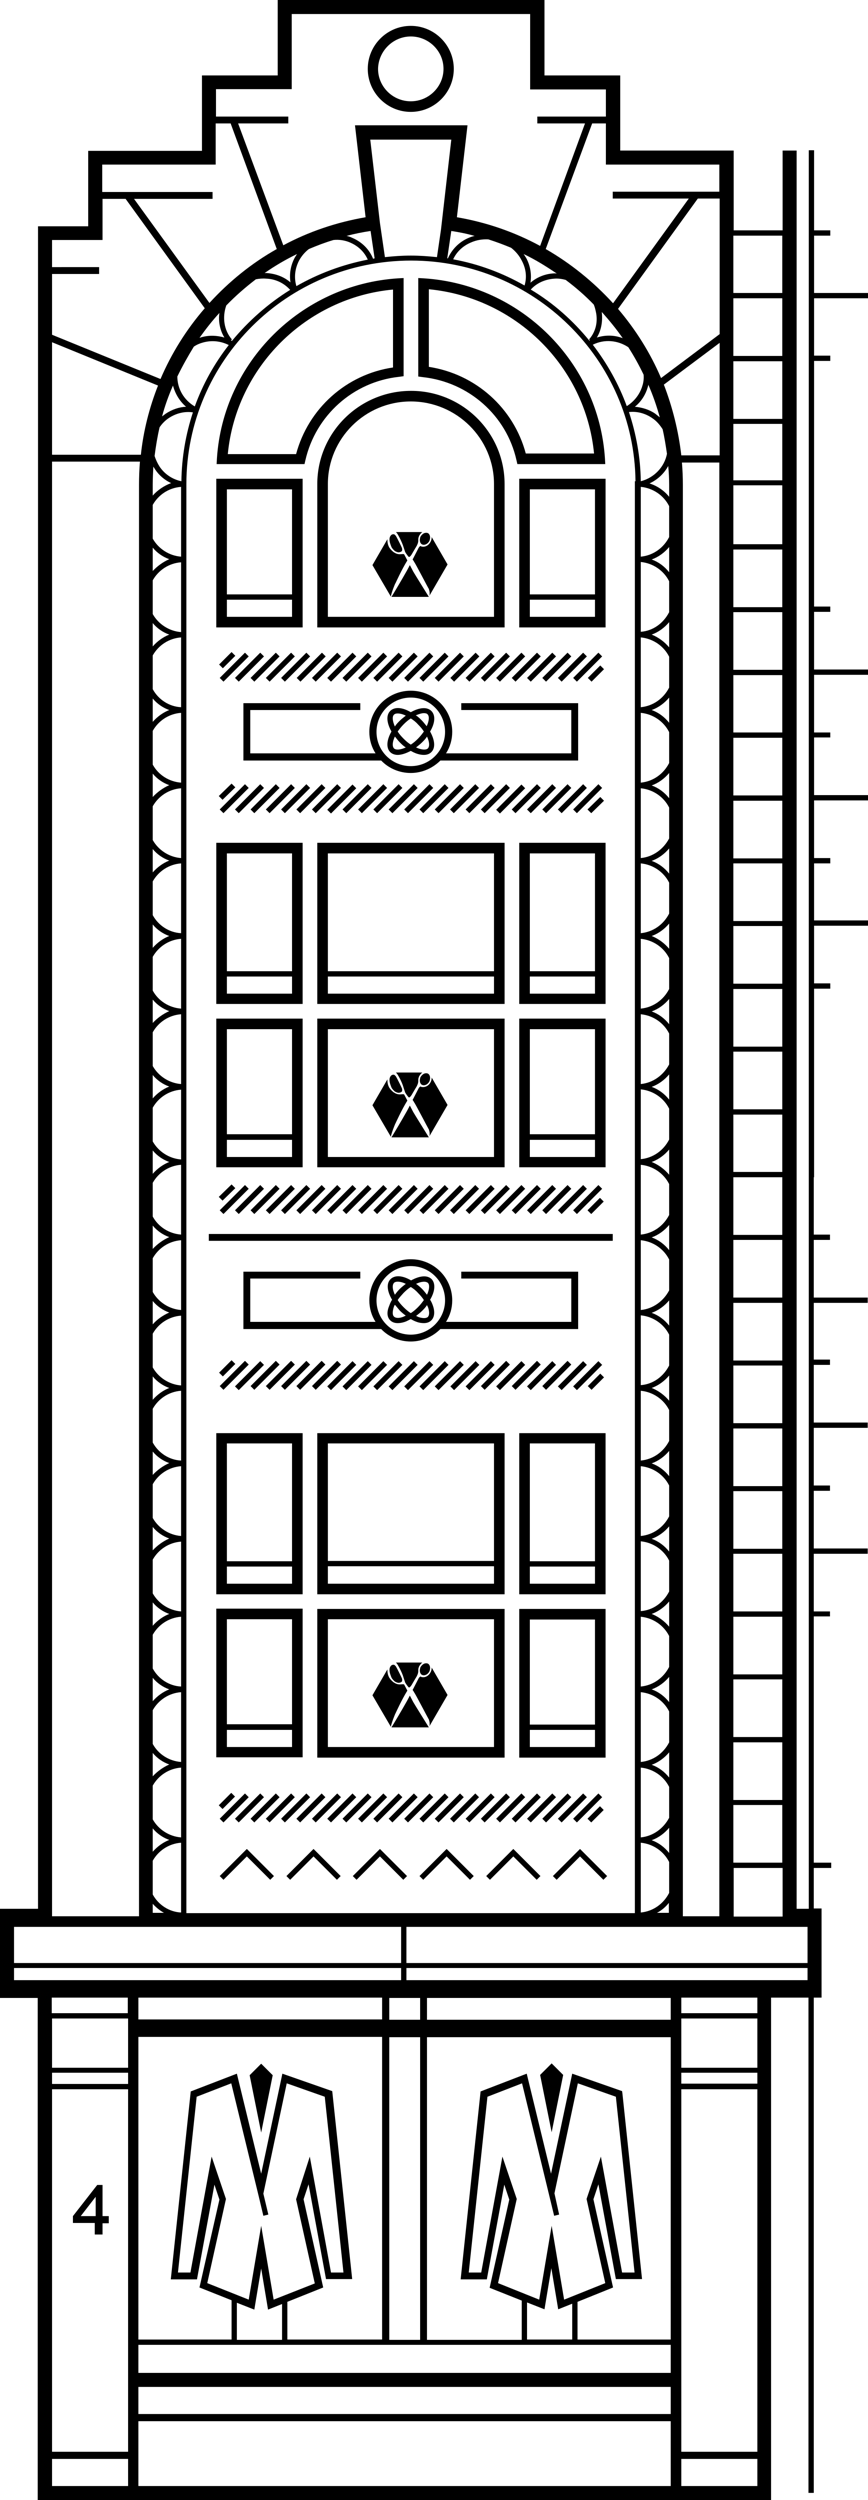 <?xml version="1.0" encoding="utf-8"?>
<!-- Generator: Adobe Illustrator 19.2.0, SVG Export Plug-In . SVG Version: 6.00 Build 0)  -->
<svg version="1.1" id="Layer_1" xmlns="http://www.w3.org/2000/svg" xmlns:xlink="http://www.w3.org/1999/xlink" x="0px" y="0px"
	 viewBox="0 0 278.5 802.1" style="enable-background:new 0 0 278.5 802.1;" xml:space="preserve">
<path d="M69.4,511.5h27.7v-51.7H69.4V511.5z M93.7,508.1H72.8v-5.5h20.9V508.1z M72.8,463.1h20.9v37.8H72.8V463.1z M69.4,563.8h27.7
	v-47.7H69.4V563.8z M93.7,560.5H72.8v-5.5h20.9V560.5z M72.8,519.5h20.9v33.7H72.8V519.5z M161.9,459.8h-60.1v51.7h60.1V459.8z
	 M158.5,508.1h-53.3v-5.6h53.3V508.1z M158.5,500.8h-53.3v-37.7h53.3V500.8z M161.9,516.2h-60.1v47.7h60.1V516.2z M158.5,560.5
	h-53.3l0-41h53.3V560.5z M194.3,459.8h-27.7v51.7h27.7V459.8z M190.9,508.1H170v-5.5h20.9V508.1z M190.9,500.9H170v-37.8h20.9V500.9
	z M194.3,516.2h-27.7v47.7h27.7V516.2z M190.9,560.5H170v-5.5h20.9V560.5z M190.9,553.3H170v-33.7h20.9V553.3z M97.1,270.4H69.4
	v51.7h27.7V270.4z M72.8,273.8h20.9v37.8H72.8V273.8z M93.7,318.8H72.8v-5.5h20.9V318.8z M97.1,326.8H69.4v47.7h27.7V326.8z
	 M72.8,330.2h20.9v33.7H72.8V330.2z M93.7,371.2H72.8v-5.5h20.9V371.2z M161.9,270.4h-60.1v51.7h60.1V270.4z M158.5,318.8h-53.3
	v-5.5h53.3V318.8z M158.5,311.6h-53.3v-37.8h53.3V311.6z M161.9,326.8h-60.1v47.7h60.1V326.8z M158.5,371.2h-53.3l0-41h53.3V371.2z
	 M194.3,270.4h-27.7v51.7h27.7V270.4z M190.9,318.8H170v-5.5h20.9V318.8z M190.9,311.6H170v-37.8h20.9V311.6z M97.1,153.6H69.4v47.7
	h27.7V153.6z M72.8,157h20.9v33.7H72.8V157z M93.7,197.9H72.8v-5.5h20.9V197.9z M194.3,153.6h-27.7v47.7h27.7V153.6z M190.9,197.9
	H170v-5.5h20.9V197.9z M190.9,190.7H170V157h20.9V190.7z M194.3,326.8h-27.7v47.7h27.7V326.8z M190.9,371.2H170v-5.5h20.9V371.2z
	 M190.9,363.9H170v-33.7h20.9V363.9z M67,395.9h129.6v2.2H67V395.9z M115.6,410.2V408H78.1v18.4h44.2c2.4,2.5,5.8,4,9.5,4
	c3.7,0,7.1-1.6,9.5-4v0h44.2V408H148v2.2h35.3v13.9h-40.2c1.3-2,2-4.4,2-6.9c0-7.3-6-13.2-13.3-13.2c-7.3,0-13.3,5.9-13.3,13.2
	c0,2.5,0.7,4.9,2,6.9H80.3v-13.9H115.6z M131.8,406.2c6.1,0,11,4.9,11,11c0,6-4.9,11-11,11s-11-4.9-11-11
	C120.8,411.1,125.8,406.2,131.8,406.2z M101.8,155.3v46h60.1v-46c0-16.5-13.5-29.9-30-29.9C115.3,125.4,101.8,138.8,101.8,155.3z
	 M131.8,128.8c14.7,0,26.7,11.9,26.7,26.5v42.6h-53.3v-42.6C105.2,140.7,117.1,128.8,131.8,128.8z M78.6,209.4l1.2,1.2l-8.1,8.1
	l-1.2-1.2L78.6,209.4z M74.3,209.2l1.2,1.2l-4,4l-1.2-1.2L74.3,209.2z M83.5,209.4l1.2,1.2l-8.1,8.1l-1.2-1.2L83.5,209.4z
	 M88.5,209.4l1.2,1.2l-8.1,8.1l-1.2-1.2L88.5,209.4z M93.4,209.4l1.2,1.2l-8.1,8.1l-1.2-1.2L93.4,209.4z M98.3,209.4l1.2,1.2
	l-8.1,8.1l-1.2-1.2L98.3,209.4z M103.3,209.4l1.2,1.2l-8.1,8.1l-1.2-1.2L103.3,209.4z M108.2,209.4l1.2,1.2l-8.1,8.1l-1.2-1.2
	L108.2,209.4z M113.1,209.4l1.2,1.2l-8.1,8.1l-1.2-1.2L113.1,209.4z M118,209.4l1.2,1.2l-8.1,8.1l-1.2-1.2L118,209.4z M123,209.4
	l1.2,1.2l-8.1,8.1l-1.2-1.2L123,209.4z M127.9,209.4l1.2,1.2l-8.1,8.1l-1.2-1.2L127.9,209.4z M132.8,209.4l1.2,1.2l-8.1,8.1
	l-1.2-1.2L132.8,209.4z M137.8,209.4l1.2,1.2l-8.1,8.1l-1.2-1.2L137.8,209.4z M142.7,209.4l1.2,1.2l-8.1,8.1l-1.2-1.2L142.7,209.4z
	 M147.6,209.4l1.2,1.2l-8.1,8.1l-1.2-1.2L147.6,209.4z M152.6,209.4l1.2,1.2l-8.1,8.1l-1.2-1.2L152.6,209.4z M157.5,209.4l1.2,1.2
	l-8.1,8.1l-1.2-1.2L157.5,209.4z M162.4,209.4l1.2,1.2l-8.1,8.1l-1.2-1.2L162.4,209.4z M167.3,209.4l1.2,1.2l-8.1,8.1l-1.2-1.2
	L167.3,209.4z M172.3,209.4l1.2,1.2l-8.1,8.1l-1.2-1.2L172.3,209.4z M177.2,209.4l1.2,1.2l-8.1,8.1l-1.2-1.2L177.2,209.4z
	 M182.1,209.4l1.2,1.2l-8.1,8.1l-1.2-1.2L182.1,209.4z M187.1,209.4l1.2,1.2l-8.1,8.1l-1.2-1.2L187.1,209.4z M192,209.4l1.2,1.2
	l-8.1,8.1l-1.2-1.2L192,209.4z M192.6,213.5l1.2,1.2l-4,4l-1.2-1.2L192.6,213.5z M165.7,147.6l0.3,1.3h28.2l-0.1-1.8
	c-2-30.9-27-55.8-58.1-57.8l-1.8-0.1v31.6l1.5,0.2C150.4,122.6,162.5,133.3,165.7,147.6z M137.6,92.8c28,2.7,50.3,24.9,53,52.7
	h-21.9c-3.9-14.6-16.1-25.5-31.1-27.8V92.8z M98,147.6c3.3-14.3,15.3-25.1,30-26.7l1.5-0.2V89.2l-1.8,0.1
	c-31.1,2-56.1,26.9-58.1,57.8l-0.1,1.8h28.2L98,147.6z M73.1,145.6c2.7-27.8,25.1-50.1,53-52.7v25c-15,2.2-27.2,13.2-31.1,27.8H73.1
	z M71.7,260.9l-1.2-1.2l8.1-8.1l1.2,1.2L71.7,260.9z M70.2,255.4l4.1-4l1.2,1.2l-4.1,4L70.2,255.4z M76.6,260.9l-1.2-1.2l8.1-8.1
	l1.2,1.2L76.6,260.9z M81.6,260.9l-1.2-1.2l8.1-8.1l1.2,1.2L81.6,260.9z M86.5,260.9l-1.2-1.2l8.1-8.1l1.2,1.2L86.5,260.9z
	 M91.4,260.9l-1.2-1.2l8.1-8.1l1.2,1.2L91.4,260.9z M96.3,260.9l-1.2-1.2l8.1-8.1l1.2,1.2L96.3,260.9z M100.1,259.7l8.1-8.1l1.2,1.2
	l-8.1,8.1L100.1,259.7z M113.1,251.7l1.2,1.2l-8.1,8.1l-1.2-1.2L113.1,251.7z M111.1,260.9l-1.2-1.2l8.1-8.1l1.2,1.2L111.1,260.9z
	 M116.1,260.9l-1.2-1.2l8.1-8.1l1.2,1.2L116.1,260.9z M121,260.9l-1.2-1.2l8.1-8.1l1.2,1.2L121,260.9z M125.9,260.9l-1.2-1.2
	l8.1-8.1l1.2,1.2L125.9,260.9z M130.9,260.9l-1.2-1.2l8.1-8.1l1.2,1.2L130.9,260.9z M135.8,260.9l-1.2-1.2l8.1-8.1l1.2,1.2
	L135.8,260.9z M140.7,260.9l-1.2-1.2l8.1-8.1l1.2,1.2L140.7,260.9z M145.6,260.9l-1.2-1.2l8.1-8.1l1.2,1.2L145.6,260.9z
	 M150.6,260.9l-1.2-1.2l8.1-8.1l1.2,1.2L150.6,260.9z M155.5,260.9l-1.2-1.2l8.1-8.1l1.2,1.2L155.5,260.9z M168.5,252.9l-8.1,8.1
	l-1.2-1.2l8.1-8.1L168.5,252.9z M165.4,260.9l-1.2-1.2l8.1-8.1l1.2,1.2L165.4,260.9z M170.3,260.9l-1.2-1.2l8.1-8.1l1.2,1.2
	L170.3,260.9z M175.2,260.9l-1.2-1.2l8.1-8.1l1.2,1.2L175.2,260.9z M180.2,260.9l-1.2-1.2l8.1-8.1l1.2,1.2L180.2,260.9z
	 M185.1,260.9l-1.2-1.2l8.1-8.1l1.2,1.2L185.1,260.9z M189.7,260.9l-1.2-1.2l4.1-4l1.2,1.2L189.7,260.9z M71.7,389.5l-1.2-1.2
	l8.1-8.1l1.2,1.2L71.7,389.5z M75.5,381.2l-4.1,4l-1.2-1.2l4.1-4L75.5,381.2z M76.6,389.5l-1.2-1.2l8.1-8.1l1.2,1.2L76.6,389.5z
	 M81.6,389.5l-1.2-1.2l8.1-8.1l1.2,1.2L81.6,389.5z M86.5,389.5l-1.2-1.2l8.1-8.1l1.2,1.2L86.5,389.5z M91.4,389.5l-1.2-1.2l8.1-8.1
	l1.2,1.2L91.4,389.5z M96.3,389.5l-1.2-1.2l8.1-8.1l1.2,1.2L96.3,389.5z M101.3,389.5l-1.2-1.2l8.1-8.1l1.2,1.2L101.3,389.5z
	 M106.2,389.5l-1.2-1.2l8.1-8.1l1.2,1.2L106.2,389.5z M111.1,389.5l-1.2-1.2l8.1-8.1l1.2,1.2L111.1,389.5z M116.1,389.5l-1.2-1.2
	l8.1-8.1l1.2,1.2L116.1,389.5z M121,389.5l-1.2-1.2l8.1-8.1l1.2,1.2L121,389.5z M125.9,389.5l-1.2-1.2l8.1-8.1l1.2,1.2L125.9,389.5z
	 M130.9,389.5l-1.2-1.2l8.1-8.1l1.2,1.2L130.9,389.5z M135.8,389.5l-1.2-1.2l8.1-8.1l1.2,1.2L135.8,389.5z M140.7,389.5l-1.2-1.2
	l8.1-8.1l1.2,1.2L140.7,389.5z M145.6,389.5l-1.2-1.2l8.1-8.1l1.2,1.2L145.6,389.5z M150.6,389.5l-1.2-1.2l8.1-8.1l1.2,1.2
	L150.6,389.5z M155.5,389.5l-1.2-1.2l8.1-8.1l1.2,1.2L155.5,389.5z M160.4,389.5l-1.2-1.2l8.1-8.1l1.2,1.2L160.4,389.5z
	 M165.4,389.5l-1.2-1.2l8.1-8.1l1.2,1.2L165.4,389.5z M170.3,389.5l-1.2-1.2l8.1-8.1l1.2,1.2L170.3,389.5z M175.2,389.5l-1.2-1.2
	l8.1-8.1l1.2,1.2L175.2,389.5z M180.2,389.5l-1.2-1.2l8.1-8.1l1.2,1.2L180.2,389.5z M185.1,389.5l-1.2-1.2l8.1-8.1l1.2,1.2
	L185.1,389.5z M189.7,389.5l-1.2-1.2l4-4l1.2,1.2L189.7,389.5z M70.5,444.7l8.1-8.1l1.2,1.2l-8.1,8.1L70.5,444.7z M74.3,436.4
	l1.2,1.2l-4,4l-1.2-1.2L74.3,436.4z M83.5,436.7l1.2,1.2l-8.1,8.1l-1.2-1.2L83.5,436.7z M81.6,445.9l-1.2-1.2l8.1-8.1l1.2,1.2
	L81.6,445.9z M86.5,445.9l-1.2-1.2l8.1-8.1l1.2,1.2L86.5,445.9z M91.4,445.9l-1.2-1.2l8.1-8.1l1.2,1.2L91.4,445.9z M96.3,445.9
	l-1.2-1.2l8.1-8.1l1.2,1.2L96.3,445.9z M101.3,445.9l-1.2-1.2l8.1-8.1l1.2,1.2L101.3,445.9z M113.1,436.7l1.2,1.2l-8.1,8.1l-1.2-1.2
	L113.1,436.7z M118,436.7l1.2,1.2l-8.1,8.1l-1.2-1.2L118,436.7z M123,436.7l1.2,1.2l-8.1,8.1l-1.2-1.2L123,436.7z M127.9,436.7
	l1.2,1.2l-8.1,8.1l-1.2-1.2L127.9,436.7z M132.8,436.7l1.2,1.2l-8.1,8.1l-1.2-1.2L132.8,436.7z M137.8,436.7l1.2,1.2l-8.1,8.1
	l-1.2-1.2L137.8,436.7z M142.7,436.7l1.2,1.2l-8.1,8.1l-1.2-1.2L142.7,436.7z M147.6,436.7l1.2,1.2l-8.1,8.1l-1.2-1.2L147.6,436.7z
	 M152.6,436.7l1.2,1.2l-8.1,8.1l-1.2-1.2L152.6,436.7z M157.5,436.7l1.2,1.2l-8.1,8.1l-1.2-1.2L157.5,436.7z M155.5,445.9l-1.2-1.2
	l8.1-8.1l1.2,1.2L155.5,445.9z M168.5,437.9l-8.1,8.1l-1.2-1.2l8.1-8.1L168.5,437.9z M165.4,445.9l-1.2-1.2l8.1-8.1l1.2,1.2
	L165.4,445.9z M177.2,436.7l1.2,1.2l-8.1,8.1l-1.2-1.2L177.2,436.7z M175.2,445.9l-1.2-1.2l8.1-8.1l1.2,1.2L175.2,445.9z
	 M187.1,436.7l1.2,1.2l-8.1,8.1l-1.2-1.2L187.1,436.7z M192,436.7l1.2,1.2l-8.1,8.1l-1.2-1.2L192,436.7z M192.6,440.7l1.2,1.2l-4,4
	l-1.2-1.2L192.6,440.7z M78.6,575.4l1.2,1.2l-8.1,8.1l-1.2-1.2L78.6,575.4z M71.4,580.4l-1.2-1.2l4-4l1.2,1.2L71.4,580.4z
	 M76.6,584.7l-1.2-1.2l8.1-8.1l1.2,1.2L76.6,584.7z M81.6,584.7l-1.2-1.2l8.1-8.1l1.2,1.2L81.6,584.7z M86.5,584.7l-1.2-1.2l8.1-8.1
	l1.2,1.2L86.5,584.7z M99.5,576.6l-8.1,8.1l-1.2-1.2l8.1-8.1L99.5,576.6z M95.1,583.5l8.1-8.1l1.2,1.2l-8.1,8.1L95.1,583.5z
	 M101.3,584.7l-1.2-1.2l8.1-8.1l1.2,1.2L101.3,584.7z M106.2,584.7l-1.2-1.2l8.1-8.1l1.2,1.2L106.2,584.7z M119.2,576.6l-8.1,8.1
	l-1.2-1.2l8.1-8.1L119.2,576.6z M123,575.4l1.2,1.2l-8.1,8.1l-1.2-1.2L123,575.4z M121,584.7l-1.2-1.2l8.1-8.1l1.2,1.2L121,584.7z
	 M125.9,584.7l-1.2-1.2l8.1-8.1l1.2,1.2L125.9,584.7z M139,576.6l-8.1,8.1l-1.2-1.2l8.1-8.1L139,576.6z M135.8,584.7l-1.2-1.2
	l8.1-8.1l1.2,1.2L135.8,584.7z M147.6,575.4l1.2,1.2l-8.1,8.1l-1.2-1.2L147.6,575.4z M145.6,584.7l-1.2-1.2l8.1-8.1l1.2,1.2
	L145.6,584.7z M150.6,584.7l-1.2-1.2l8.1-8.1l1.2,1.2L150.6,584.7z M163.6,576.6l-8.1,8.1l-1.2-1.2l8.1-8.1L163.6,576.6z
	 M159.2,583.5l8.1-8.1l1.2,1.2l-8.1,8.1L159.2,583.5z M165.4,584.7l-1.2-1.2l8.1-8.1l1.2,1.2L165.4,584.7z M170.3,584.7l-1.2-1.2
	l8.1-8.1l1.2,1.2L170.3,584.7z M183.3,576.6l-8.1,8.1l-1.2-1.2l8.1-8.1L183.3,576.6z M187.1,575.4l1.2,1.2l-8.1,8.1l-1.2-1.2
	L187.1,575.4z M185.1,584.7l-1.2-1.2l8.1-8.1l1.2,1.2L185.1,584.7z M189.7,584.7l-1.2-1.2l4-4l1.2,1.2L189.7,584.7z M261.2,377.7
	V376l0,0v-38.6l0,0v-1.7l0,0v-18.5h5.2v-1.7h-5.2v-18.5h17.3v-1.7h-17.3V277h5.2v-1.7h-5.2v-18.5h17.3v-1.7h-17.3v-18.5h5.2V235
	h-5.2v-18.5h17.3v-1.7h-17.3v-18.5h5.2v-1.7h-5.2v-18.9l0,0v-1.7l0,0V136l0,0v-1.7l0,0v-18.5h5.2v-1.7h-5.2V95.7h17.3V94h-17.3V75.6
	h5.2v-1.7h-5.2V48.2h-1.7V94v1.7v38.6v1.7v38.2v1.7v39v1.7v38.6v1.7v38.6v1.7v38.6v1.7V376v1.7v38.6v1.7v38.6v1.7v38.6v1.7v38.6v1.7
	v73.5h-3.9V48.3h-4.5v25.6h-15.7V48.3h-36.4V24.2h-24.3V0H89.1v24.2H64.8v24.2H28.3v24.2H12.2v539.8H0v28.6h2.2h9.9v161.1h235.3
	V640.9h12v97.6v1.7v38.6v1.7v19.3h1.7v-19.3l0,0v-1.7l0,0v-38.6l0,0v-1.7l0,0v-97.6h0.3h2.2v-28.6h-2.5v-13h5.6v-1.7h-5.6v-18.5l0,0
	v-1.7l0,0v-38.6l0,0v-1.7l0,0v-18.5h5.2V517h-5.2v-18.5h17.3v-1.7h-17.3v-18.5h5.2v-1.7h-5.2v-18.5h17.3v-1.7h-17.3v-18.5h5.2v-1.7
	h-5.2V418h17.3v-1.7h-17.3v-18.5h5.2v-1.7h-5.2V377.7L261.2,377.7z M251.1,599.3v15.6h-15.7v-15.6H251.1z M235.3,75.6h15.7V94h-15.7
	V75.6z M235.3,95.7h15.7v18.5h-15.7V95.7z M235.3,115.9h15.7v18.5h-15.7V115.9z M235.3,136h15.7v18.1h-15.7V136z M235.3,155.7h15.7
	v18.9h-15.7V155.7z M235.3,176.3h15.7v18.5h-15.7V176.3z M235.3,196.4h15.7v18.5h-15.7V196.4z M235.3,216.6h15.7V235h-15.7V216.6z
	 M235.3,236.7h15.7v18.5h-15.7V236.7z M235.3,256.9h15.7v18.5h-15.7V256.9z M235.3,277h15.7v18.5h-15.7V277z M235.3,297.1h15.7v18.5
	h-15.7V297.1z M235.3,317.3h15.7v18.5h-15.7V317.3z M235.3,337.4h15.7v18.5h-15.7V337.4z M235.3,357.6h15.7V376h-15.7V357.6z
	 M235.3,377.7h15.7v18.5h-15.7V377.7z M235.3,397.8h15.7v18.5h-15.7V397.8z M235.3,418h15.7v18.5h-15.7V418z M235.3,438.1h15.7v18.5
	h-15.7V438.1z M235.3,458.3h15.7v18.5h-15.7V458.3z M235.3,478.4h15.7v18.5h-15.7V478.4z M235.3,498.5h15.7V517h-15.7V498.5z
	 M235.3,518.7h15.7v18.5h-15.7V518.7z M235.3,538.8h15.7v18.5h-15.7V538.8z M235.3,559h15.7v18.5h-15.7V559z M235.3,579.1h15.7v18.5
	h-15.7V579.1z M230.8,52.8v8.7h-34.2v2.2h24.4l-24.3,33.6c-6.3-6.9-13.6-12.8-21.6-17.4L190,39.6h4.4v13.2H230.8z M218.8,148.4h12
	v466.4h-11.7V155.6C219.1,153.2,219,150.8,218.8,148.4z M218.6,146.1c-0.9-7.8-2.8-15.4-5.6-22.7l17.9-13.4v36.1H218.6z
	 M205.6,613.6v-22.4c4,0.4,7.4,2.8,9.1,6.2v9.9C212.9,610.8,209.6,613.2,205.6,613.6z M214.6,610.5v3.2h-3.8
	C212.3,612.9,213.6,611.8,214.6,610.5z M49,607.8V597c1.8-3.2,5.1-5.5,9.1-5.8v22.4C54.2,613.4,50.8,611.1,49,607.8z M52.6,613.7H49
	v-2.9C50,611.9,51.2,612.9,52.6,613.7z M49,594.1v-7.5c1.4,1.7,3.3,3,5.3,3.7C52.3,591.1,50.5,592.4,49,594.1z M49,583.7v-10.8
	c1.8-3.2,5.1-5.5,9.1-5.8v22.4C54.2,589.2,50.8,586.9,49,583.7z M49,569.9v-7.5c1.4,1.7,3.3,3,5.3,3.7C52.3,567,50.5,568.3,49,569.9
	z M49,559.5v-10.8c1.8-3.2,5.1-5.5,9.1-5.8v22.4C54.2,565,50.8,562.8,49,559.5z M49,545.8v-7.5c1.4,1.7,3.3,3,5.3,3.7
	C52.3,542.8,50.5,544.1,49,545.8z M49,535.3v-10.8c1.8-3.2,5.1-5.5,9.1-5.8v22.4C54.2,540.9,50.8,538.6,49,535.3z M49,521.6v-7.5
	c1.4,1.7,3.3,3,5.3,3.7C52.3,518.6,50.5,519.9,49,521.6z M49,511.2v-10.8c1.8-3.2,5.1-5.5,9.1-5.8V517
	C54.2,516.7,50.8,514.4,49,511.2z M49,497.4v-7.5c1.4,1.7,3.3,3,5.3,3.7C52.3,494.5,50.5,495.8,49,497.4z M49,487v-10.8
	c1.8-3.2,5.1-5.5,9.1-5.8v22.4C54.2,492.5,50.8,490.2,49,487z M49,473.2v-7.5c1.4,1.7,3.3,3,5.3,3.7C52.3,470.3,50.5,471.6,49,473.2
	z M49,462.8V452c1.8-3.2,5.1-5.5,9.1-5.8v22.4C54.2,468.4,50.8,466.1,49,462.8z M49,449.1v-7.5c1.4,1.7,3.3,3,5.3,3.7
	C52.3,446.1,50.5,447.4,49,449.1z M49,438.7v-10.8c1.8-3.2,5.1-5.5,9.1-5.8v22.4C54.2,444.2,50.8,441.9,49,438.7z M49,424.9v-7.5
	c1.4,1.7,3.3,3,5.3,3.7C52.3,422,50.5,423.2,49,424.9z M49,414.5v-10.8c1.8-3.2,5.1-5.5,9.1-5.8v22.4C54.2,420,50.8,417.7,49,414.5z
	 M49,400.7v-7.5c1.4,1.7,3.3,3,5.3,3.7C52.3,397.8,50.5,399.1,49,400.7z M49,390.3v-10.8c1.8-3.2,5.1-5.5,9.1-5.8v22.4
	C54.2,395.8,50.8,393.6,49,390.3z M49,376.6v-7.5c1.4,1.7,3.3,3,5.3,3.7C52.3,373.6,50.5,374.9,49,376.6z M49,366.2v-10.8
	c1.8-3.2,5.1-5.5,9.1-5.8V372C54.2,371.7,50.8,369.4,49,366.2z M49,352.4v-7.5c1.4,1.7,3.3,3,5.3,3.7
	C52.3,349.4,50.5,350.7,49,352.4z M49,342v-10.8c1.8-3.2,5.1-5.5,9.1-5.8v22.4C54.2,347.5,50.8,345.2,49,342z M49,328.2v-7.5
	c1.4,1.7,3.3,3,5.3,3.7C52.3,325.3,50.5,326.6,49,328.2z M49,317.8V307c1.8-3.2,5.1-5.5,9.1-5.8v22.4
	C54.2,323.3,50.8,321.1,49,317.8z M49,304.1v-7.5c1.4,1.7,3.3,3,5.3,3.7C52.3,301.1,50.5,302.4,49,304.1z M49,293.6v-10.8
	c1.8-3.2,5.1-5.5,9.1-5.8v22.4C54.2,299.2,50.8,296.9,49,293.6z M49,279.9v-7.5c1.4,1.7,3.3,3,5.3,3.7
	C52.3,276.9,50.5,278.2,49,279.9z M49,269.5v-10.8c1.8-3.2,5.1-5.5,9.1-5.8v22.4C54.2,275,50.8,272.7,49,269.5z M49,255.7v-7.5
	c1.4,1.7,3.3,3,5.3,3.7C52.3,252.8,50.5,254.1,49,255.7z M49,245.3v-10.8c1.8-3.2,5.1-5.5,9.1-5.8v22.4
	C54.2,250.8,50.8,248.6,49,245.3z M49,231.6v-7.5c1.4,1.7,3.3,3,5.3,3.7C52.3,228.6,50.5,229.9,49,231.6z M49,221.1v-10.8
	c1.8-3.2,5.1-5.5,9.1-5.8v22.4C54.2,226.7,50.8,224.4,49,221.1z M49,207.4v-7.5c1.4,1.7,3.3,3,5.3,3.7
	C52.3,204.4,50.5,205.7,49,207.4z M49,197v-10.8c1.8-3.2,5.1-5.5,9.1-5.8v22.4C54.2,202.5,50.8,200.2,49,197z M49,183.2v-7.5
	c1.4,1.7,3.3,3,5.3,3.7C52.3,180.3,50.5,181.6,49,183.2z M49,172.8V162c1.8-3.2,5.1-5.5,9.1-5.8v22.4C54.2,178.3,50.8,176,49,172.8z
	 M49,159v-3.5c0-1.9,0.1-3.8,0.2-5.8c0.2,0.3,0.3,0.5,0.5,0.8c1.3,2,3.1,3.5,5.2,4.5C52.7,155.8,50.6,157.2,49,159z M51.2,149.7
	c-0.7-1.1-1.2-2.2-1.6-3.4c0.4-3.1,0.9-6.2,1.6-9.2c0.8-1.2,1.8-2.2,3-3c2.3-1.5,5-2.2,7.7-1.8c-2.3,7-3.6,14.4-3.7,22.1
	C55.3,153.8,52.8,152.1,51.2,149.7z M72,108.3c-2.4-0.7-4.9-0.8-7.4-0.1c-0.2,0.1-0.4,0.1-0.6,0.2c2-2.8,4.1-5.5,6.4-8
	C70,103.2,70.6,106,72,108.3z M193.1,100.3c0-0.1,0-0.1,0-0.2c2.4,2.7,4.7,5.5,6.7,8.4c-2.6-1-5.5-1.1-8.3-0.2
	C192.9,106,193.4,103.2,193.1,100.3z M206.1,123.8c-0.8,2.7-2.6,5-5,6.5c-2.6-7.1-6.3-13.7-10.9-19.7c3.8-1.9,8.1-1.4,11.4,0.8
	c1.8,2.8,3.4,5.7,4.9,8.8C206.6,121.4,206.5,122.6,206.1,123.8z M207.8,124.3c0.1-0.3,0.2-0.6,0.2-0.9c1.5,3.4,2.7,6.9,3.7,10.5
	c-0.5-0.4-1-0.8-1.5-1.2c-1.9-1.3-4.2-2-6.5-2.2C205.7,128.9,207.1,126.7,207.8,124.3z M189,108.9l0.3,0.3c-0.1,0-0.1,0-0.2,0.1
	c-5.3-6.5-11.6-12.1-18.8-16.4c1.9-2.1,4.6-3.3,7.6-3.5c1.2-0.1,2.5,0.1,3.6,0.4c3.2,2.4,6.2,5,9,7.9c0.4,0.9,0.6,1.9,0.8,2.9
	C191.8,103.7,191,106.6,189,108.9z M177.9,87.7c-2.9,0.1-5.6,1.2-7.7,3c0.4-2.6,0-5.3-1.3-7.8c-0.3-0.5-0.6-1-0.9-1.4
	c3.8,1.8,7.3,4,10.7,6.3C178.5,87.7,178.2,87.7,177.9,87.7z M168.3,91.6c-7-4-14.7-6.9-22.9-8.4c1.1-2.4,3.1-4.3,5.7-5.4
	c1.8-0.8,3.7-1.1,5.6-1c2.5,0.8,4.9,1.7,7.3,2.7c1.4,1.1,2.6,2.5,3.4,4.1C168.8,86.2,169.1,89,168.3,91.6z M150.4,76.3
	c-3.1,1.3-5.4,3.7-6.7,6.6c-0.1,0-0.1,0-0.2,0l1.3-8.8c2.6,0.4,5.1,0.9,7.5,1.6C151.7,75.8,151.1,76,150.4,76.3z M141.5,73.6
	L141.5,73.6l-1.3,8.9c-2.8-0.3-5.6-0.5-8.4-0.5c-2.8,0-5.6,0.2-8.3,0.5l-1.6-11l-3.1-26.7h26L141.5,73.6z M118.9,74.1l1.3,8.8
	c-0.2,0-0.3,0.1-0.5,0.1c-1.2-3-3.6-5.4-6.7-6.7c-0.6-0.3-1.2-0.5-1.8-0.6C113.7,75,116.3,74.5,118.9,74.1z M112.3,77.8
	c2.6,1.1,4.6,3,5.7,5.5c-8.2,1.6-15.9,4.5-22.9,8.5c-0.8-2.7-0.5-5.5,0.8-8.1c0.8-1.5,1.9-2.8,3.2-3.8c2.6-1.1,5.2-2.1,7.9-2.9
	C108.8,76.8,110.7,77.1,112.3,77.8z M94.5,82.8c-1.3,2.5-1.7,5.2-1.3,7.8c-2.1-1.8-4.7-2.8-7.7-3c-0.2,0-0.4,0-0.6,0
	c3.3-2.3,6.7-4.3,10.4-6.1C95,82,94.7,82.4,94.5,82.8z M85.4,89.4c3,0.1,5.7,1.4,7.7,3.6c-7.1,4.4-13.4,10-18.7,16.4
	c-0.1-0.1-0.2-0.1-0.3-0.2l0.3-0.3c-2.6-3-3.1-7.2-1.8-10.9c2.9-3,6.1-5.8,9.5-8.4C83.2,89.4,84.3,89.3,85.4,89.4z M65.1,109.9
	c2.8-0.8,5.7-0.5,8.3,0.8c-4.6,5.9-8.3,12.5-10.9,19.7c-3.6-2.1-5.6-5.8-5.6-9.6c1.6-3.3,3.4-6.5,5.3-9.6
	C63.1,110.6,64,110.2,65.1,109.9z M59.7,130.5c-2.3,0.1-4.5,0.9-6.5,2.2c-0.4,0.3-0.8,0.6-1.2,0.9c0.9-3.4,2.1-6.7,3.5-9.9
	C56.2,126.3,57.6,128.7,59.7,130.5z M59.8,591.2v-1.7V567v-1.7v-22.5v-1.7v-22.5V517v-22.5v-1.7v-22.5v-1.7v-22.5v-1.7V422v-1.7
	v-22.5v-1.7v-22.5V372v-22.5v-1.7v-22.5v-1.7v-22.5v-1.7V277v-1.7v-22.5v-1.7v-22.5V227v-22.5v-1.7v-22.5v-1.7v-23.3
	c0-39.5,32.3-71.7,72.1-71.7c39.4,0,71.6,31.7,72,70.8h-0.2v24.2v1.7v22.5v1.7V227v1.7v22.5v1.7v22.5v1.7v22.5v1.7v22.5v1.7v22.5
	v1.7V372v1.7v22.5v1.7v22.5v1.7v22.5v1.7v22.5v1.7v22.5v1.7V517v1.7v22.5v1.7v22.5v1.7v22.5v1.7v22.5H59.8V591.2z M201.8,132.2
	c2.6-0.3,5.2,0.4,7.4,1.9c1.4,0.9,2.5,2.2,3.4,3.6c0.6,2.6,1,5.2,1.4,7.9c-0.8,4.2-4.1,7.7-8.4,8.8
	C205.5,146.6,204.1,139.2,201.8,132.2z M209.1,590.4c2.2-0.8,4.1-2.2,5.6-4v8.1C213.2,592.6,211.3,591.2,209.1,590.4z M205.6,589.5
	v-22.4c4,0.4,7.4,2.8,9.1,6.2v9.9C212.9,586.6,209.6,589.1,205.6,589.5z M209.1,566.2c2.2-0.8,4.1-2.2,5.6-4v8.1
	C213.2,568.4,211.3,567,209.1,566.2z M205.6,565.3v-22.4c4,0.4,7.4,2.8,9.1,6.2v9.9C212.9,562.5,209.6,564.9,205.6,565.3z
	 M209.1,542c2.2-0.8,4.1-2.2,5.6-4v8.1C213.2,544.2,211.3,542.8,209.1,542z M205.6,541.1v-22.4c4,0.4,7.4,2.8,9.1,6.2v9.9
	C212.9,538.3,209.6,540.7,205.6,541.1z M209.1,517.8c2.2-0.8,4.1-2.2,5.6-4v8.1C213.2,520.1,211.3,518.7,209.1,517.8z M205.6,516.9
	v-22.4c4,0.4,7.4,2.8,9.1,6.2v9.9C212.9,514.1,209.6,516.6,205.6,516.9z M209.1,493.7c2.2-0.8,4.1-2.2,5.6-4v8.1
	C213.2,495.9,211.3,494.5,209.1,493.7z M205.6,492.8v-22.4c4,0.4,7.4,2.8,9.1,6.2v9.9C212.9,490,209.6,492.4,205.6,492.8z
	 M209.1,469.5c2.2-0.8,4.1-2.2,5.6-4v8.1C213.2,471.7,211.3,470.3,209.1,469.5z M205.6,468.6v-22.4c4,0.4,7.4,2.8,9.1,6.2v9.9
	C212.9,465.8,209.6,468.2,205.6,468.6z M209.1,445.3c2.2-0.8,4.1-2.2,5.6-4v8.1C213.2,447.6,211.3,446.2,209.1,445.3z M205.6,444.4
	v-22.4c4,0.4,7.4,2.8,9.1,6.2v9.9C212.9,441.6,209.6,444.1,205.6,444.4z M209.1,421.2c2.2-0.8,4.1-2.2,5.6-4v8.1
	C213.2,423.4,211.3,422,209.1,421.2z M205.6,420.3v-22.4c4,0.4,7.4,2.8,9.1,6.2v9.9C212.9,417.4,209.6,419.9,205.6,420.3z
	 M209.1,397c2.2-0.8,4.1-2.2,5.6-4v8.1C213.2,399.2,211.3,397.8,209.1,397z M205.6,396.1v-22.4c4,0.4,7.4,2.8,9.1,6.2v9.9
	C212.9,393.3,209.6,395.7,205.6,396.1z M209.1,372.8c2.2-0.8,4.1-2.2,5.6-4v8.1C213.2,375.1,211.3,373.7,209.1,372.8z M205.6,371.9
	v-22.4c4,0.4,7.4,2.8,9.1,6.2v9.9C212.9,369.1,209.6,371.5,205.6,371.9z M209.1,348.7c2.2-0.8,4.1-2.2,5.6-4v8.1
	C213.2,350.9,211.3,349.5,209.1,348.7z M205.6,347.8v-22.4c4,0.4,7.4,2.8,9.1,6.2v9.9C212.9,344.9,209.6,347.4,205.6,347.8z
	 M209.1,324.5c2.2-0.8,4.1-2.2,5.6-4v8.1C213.2,326.7,211.3,325.3,209.1,324.5z M205.6,323.6v-22.4c4,0.4,7.4,2.8,9.1,6.2v9.9
	C212.9,320.8,209.6,323.2,205.6,323.6z M209.1,300.3c2.2-0.8,4.1-2.2,5.6-4v8.1C213.2,302.6,211.3,301.2,209.1,300.3z M205.6,299.4
	v-22.4c4,0.4,7.4,2.8,9.1,6.2v9.9C212.9,296.6,209.6,299,205.6,299.4z M209.1,276.2c2.2-0.8,4.1-2.2,5.6-4v8.1
	C213.2,278.4,211.3,277,209.1,276.2z M205.6,275.3v-22.4c4,0.4,7.4,2.8,9.1,6.2v9.9C212.9,272.4,209.6,274.9,205.6,275.3z
	 M209.1,252c2.2-0.8,4.1-2.2,5.6-4v8.1C213.2,254.2,211.3,252.8,209.1,252z M205.6,251.1v-22.4c4,0.4,7.4,2.8,9.1,6.2v9.9
	C212.9,248.3,209.6,250.7,205.6,251.1z M209.1,227.8c2.2-0.8,4.1-2.2,5.6-4v8.1C213.2,230,211.3,228.6,209.1,227.8z M205.6,226.9
	v-22.4c4,0.4,7.4,2.8,9.1,6.2v9.9C212.9,224.1,209.6,226.5,205.6,226.9z M209.1,203.6c2.2-0.8,4.1-2.2,5.6-4v8.1
	C213.2,205.9,211.3,204.5,209.1,203.6z M205.6,202.7v-22.4c4,0.4,7.4,2.8,9.1,6.2v9.9C212.9,199.9,209.6,202.4,205.6,202.7z
	 M209.1,179.5c2.2-0.8,4.1-2.2,5.6-4v8.1C213.2,181.7,211.3,180.3,209.1,179.5z M205.6,178.6v-22.4c4,0.4,7.4,2.8,9.1,6.2v9.9
	C212.9,175.8,209.6,178.2,205.6,178.6z M208.4,155.1c2.6-1.2,4.7-3.2,6-5.6c0.2,2,0.3,4.1,0.3,6.1v3.8
	C213.1,157.4,210.9,155.9,208.4,155.1z M212.1,121.3c-3.4-8-8.1-15.5-13.8-22.2l25.6-35.4h7v43.5L212.1,121.3z M69.3,28.6h24.3V4.5
	h76.5v24.2h24.3v8.7h-22v2.2h15.3l-14.4,39.3c-8.3-4.5-17.3-7.6-26.7-9.2l3.4-29.5h-36.1l3.4,29.5c-9.3,1.6-18.2,4.6-26.4,9
	L76.4,39.6h16.1v-2.2H69.3V28.6z M32.8,52.8h36.4V39.6H74l14.8,40.3c-8,4.5-15.3,10.4-21.6,17.3L43,63.8h25.2v-2.2H32.8V52.8z
	 M16.7,87.9h15.1v-2.2H16.7V77h16.2V63.8h7.4l25.4,35.1c-5.9,6.8-10.7,14.5-14.2,22.7l-34.8-14.2V87.9z M16.7,109.8l34,13.9
	c-2.8,7.1-4.7,14.6-5.5,22.2H16.7V109.8z M16.7,148.1h28.2c-0.2,2.5-0.3,5-0.3,7.5v459.2H16.7V148.1z M4.5,618.2h40h84.2v11.6H4.5
	V618.2z M134.8,648h-9.9v-7h9.9V648z M134.8,653.6v97.1h-9.9v-97.1H134.8z M4.5,635.3v-3.9h124.2v3.9H4.5z M16.6,640.9h24.4v5H16.6
	V640.9z M41.1,797.6H16.7v-8.7h24.4V797.6z M41.1,786.6H16.7V670.3h24.4V786.6z M41.1,668.6H16.7V665h24.4V668.6z M41.1,663.4H16.7
	v-15.8h24.4V663.4z M44.4,640.9h78.2v7H44.4V640.9z M87.8,737.8l-4-23.7l-4,23.7l-13.3-5.3l6-27l-4.6-13.6l-6.8,37.2h-4l6-56.4
	l11.1-4.3l8.8,36.2l1.5,6.3l1.6-0.4l-1.6-6.7l7.5-35.4l12.2,4.3l6,56.4h-4l-6.8-37.2L95,705.6l6,27L87.8,737.8z M90.5,739.2v11.5H76
	v-11.9l5.6,2.2l2.2-13.2L86,741L90.5,739.2z M92.2,738.5l11.5-4.6l-6.3-28.3l1.6-4.8l5.6,30.4h8.4l-6.4-60.3l-16-5.6l-6.8,32.1
	l-7.8-32.1l-14.8,5.7l-6.4,60.3h8.4l5.6-30.4l1.6,4.8L64,733.9l10.3,4.1v12.6H44.4v-97.1h78.2v97.1H92.2V738.5z M215.2,797.6H44.4
	v-20.8h170.8V797.6z M215.2,774.5H44.4v-8.7h170.8V774.5z M215.2,761.3H44.4v-9h170.8V761.3z M177.9,703.7l7.5-35.3l12.2,4.3l6,56.4
	h-4l-6.8-37.2l-4.6,13.6l6,27l-13.2,5.3l-4-23.7l-4,23.7l-13.2-5.3l6-27l-4.6-13.6l-6.8,37.2h-4l6-56.4l11.1-4.3l9.5,39.2l0,0
	l0.8,3.3l1.6-0.4L177.9,703.7z M169.1,738.7l5.6,2.2l2.2-13.2l2.2,13.2l4.5-1.8v11.5h-14.5V738.7z M215.2,750.6h-29.9v-12.1
	l11.4-4.6l-6.3-28.3l1.6-4.8l5.6,30.4h8.4l-6.3-59.6l-0.1-0.7l-16-5.6l-6.8,32.1l-7.8-32.1l-14.8,5.7l-6.4,60.3h8.4l5.6-30.4
	l1.6,4.8l-6.3,28.3l10.3,4.1v12.6H137v-97.1h78.2V750.6z M215.2,648H137v-7h78.2V648z M243,647.6v15.8h-24.4v-15.8H243z
	 M218.6,645.9v-5H243v5H218.6z M243,665v3.5h-24.4V665H243z M243,797.6h-24.4v-8.7H243V797.6z M243,786.6h-24.4V670.3H243V786.6z
	 M259.2,635.3H130.4v-3.9h128.7V635.3z M259.2,629.8H130.4v-11.6h88.7h40V629.8z M79.2,593.2l8.7,8.7l-1.2,1.2l-7.5-7.5l-7.5,7.5
	l-1.2-1.2L79.2,593.2z M100.6,593.2l8.7,8.7l-1.2,1.2l-7.5-7.5l-7.5,7.5l-1.2-1.2L100.6,593.2z M121.9,593.2l8.7,8.7l-1.2,1.2
	l-7.5-7.5l-7.5,7.5l-1.2-1.2L121.9,593.2z M143.3,593.2l8.7,8.7l-1.2,1.2l-7.5-7.5l-7.5,7.5l-1.2-1.2L143.3,593.2z M164.7,593.2
	l8.7,8.7l-1.2,1.2l-7.5-7.5l-7.5,7.5l-1.2-1.2L164.7,593.2z M186.1,593.2l8.7,8.7l-1.2,1.2l-7.5-7.5l-7.5,7.5l-1.2-1.2L186.1,593.2z
	 M83.8,662.1l3.7,3.7l-3.7,18.4l-3.7-18.4L83.8,662.1z M177,684.1l-3.7-18.4l3.7-3.7l3.7,3.7L177,684.1z M30.4,716.9h2.5v-3.6h2V711
	h-2v-10h-1.7l-7.8,10v2.2h7V716.9z M25.9,711l4.8-6.2v6.2H25.9z M125.2,423.6c0.6,0.6,1.4,0.9,2.4,0.9c0.7,0,1.4-0.1,2.3-0.4
	c0.6-0.2,1.3-0.6,1.9-0.9c0.7,0.4,1.3,0.7,1.9,0.9c0.8,0.3,1.6,0.4,2.3,0.4c1,0,1.8-0.3,2.4-0.9c1-1,1.2-2.7,0.5-4.7
	c-0.2-0.6-0.5-1.3-0.9-1.9c1.6-2.7,1.8-5.2,0.5-6.6c-1.4-1.4-3.9-1.1-6.6,0.4c-2.7-1.6-5.2-1.8-6.6-0.4c-1.4,1.4-1.1,3.9,0.5,6.6
	c-0.4,0.6-0.7,1.3-0.9,1.9C124,421,124.2,422.6,125.2,423.6z M137.3,422.5c-0.5,0.5-1.6,0.5-2.9,0.1c-0.3-0.1-0.6-0.3-0.9-0.4
	c0.6-0.5,1.3-1,1.9-1.6c0.6-0.6,1.2-1.2,1.6-1.9c0.1,0.3,0.3,0.6,0.4,0.9C137.8,420.9,137.8,421.9,137.3,422.5z M137.3,411.6
	c0.6,0.6,0.5,2.1-0.3,3.8c-0.5-0.6-1-1.3-1.6-1.9c-0.6-0.6-1.2-1.1-1.9-1.6C135.2,411.1,136.6,411,137.3,411.6z M134.1,414.8
	c0.7,0.7,1.4,1.5,1.9,2.3c-0.5,0.7-1.1,1.5-1.9,2.3c-0.7,0.7-1.5,1.4-2.3,1.9c-0.8-0.5-1.6-1.2-2.3-1.9c-0.8-0.8-1.4-1.5-1.9-2.3
	c0.5-0.8,1.2-1.5,1.9-2.3c0.8-0.8,1.5-1.4,2.3-1.9C132.6,413.4,133.4,414,134.1,414.8z M126.4,411.6c0.3-0.3,0.7-0.4,1.2-0.4
	c0.7,0,1.6,0.2,2.6,0.7c-0.6,0.5-1.3,1-1.9,1.6c-0.6,0.6-1.1,1.2-1.6,1.9C125.9,413.7,125.8,412.3,126.4,411.6z M126.3,419.5
	c0.1-0.3,0.2-0.6,0.4-0.9c0.5,0.6,1,1.2,1.6,1.9c0.6,0.6,1.2,1.1,1.9,1.6c-0.3,0.1-0.6,0.3-0.9,0.4c-1.3,0.5-2.4,0.4-2.9-0.1
	C125.9,421.9,125.9,420.9,126.3,419.5z M115.6,227.8v-2.2H78.1v18.4h44.2c2.4,2.5,5.8,4,9.5,4c3.7,0,7.1-1.6,9.5-4v0h44.2v-18.4H148
	v2.2h35.3v13.9h-40.2c1.3-2,2-4.4,2-6.9c0-7.3-6-13.2-13.3-13.2c-7.3,0-13.3,5.9-13.3,13.2c0,2.5,0.7,4.9,2,6.9H80.3v-13.9H115.6z
	 M131.8,223.8c6.1,0,11,4.9,11,11s-4.9,11-11,11s-11-4.9-11-11S125.8,223.8,131.8,223.8z M125.2,241.3c0.6,0.6,1.5,0.9,2.4,0.9
	c1.2,0,2.7-0.5,4.2-1.3c1.5,0.9,3,1.3,4.2,1.3c1,0,1.8-0.3,2.4-0.9c1.4-1.4,1.1-3.9-0.4-6.6c1.6-2.7,1.8-5.2,0.4-6.6
	c-1.4-1.4-3.9-1.1-6.6,0.4c-2.7-1.6-5.2-1.8-6.6-0.4c-1.4,1.4-1.1,3.9,0.4,6.6C124.1,237.3,123.8,239.9,125.2,241.3z M137.3,240.1
	c-0.6,0.6-2.1,0.5-3.8-0.3c0.6-0.5,1.3-1,1.9-1.6c0.6-0.6,1.2-1.2,1.6-1.9C137.8,238,137.9,239.4,137.3,240.1z M136,228.8
	c0.5,0,1,0.1,1.2,0.4c0.6,0.6,0.5,2.1-0.3,3.8c-0.5-0.6-1-1.3-1.6-1.9c-0.6-0.6-1.2-1.2-1.9-1.6C134.4,229.1,135.3,228.8,136,228.8z
	 M134.1,232.4c0.8,0.8,1.4,1.5,1.9,2.3c-0.5,0.7-1.1,1.5-1.9,2.3c-0.8,0.8-1.5,1.4-2.3,1.9c-0.8-0.5-1.5-1.1-2.3-1.9
	c-0.8-0.8-1.4-1.5-1.9-2.3c0.5-0.7,1.1-1.5,1.9-2.3c0.8-0.8,1.5-1.4,2.3-1.9C132.6,231,133.4,231.6,134.1,232.4z M126.4,229.3
	c0.3-0.3,0.7-0.4,1.2-0.4c0.7,0,1.6,0.2,2.6,0.7c-0.6,0.5-1.3,1-1.9,1.6c-0.6,0.6-1.2,1.2-1.6,1.9
	C125.9,231.3,125.8,229.9,126.4,229.3z M126.7,236.3c0.5,0.6,1,1.3,1.6,1.9c0.6,0.6,1.2,1.2,1.9,1.6c-1.7,0.8-3.2,0.9-3.8,0.3
	C125.8,239.4,125.9,238,126.7,236.3z M131.8,35.9c7.6,0,13.8-6.2,13.8-13.8c0-7.6-6.2-13.8-13.8-13.8c-7.6,0-13.8,6.2-13.8,13.8
	C118,29.7,124.2,35.9,131.8,35.9z M131.8,11.7c5.8,0,10.5,4.7,10.5,10.4c0,5.7-4.7,10.4-10.5,10.4c-5.8,0-10.5-4.7-10.5-10.4
	C121.4,16.4,126.1,11.7,131.8,11.7z M136,171.1c0.4-0.2,0.9-0.2,1.2-0.1c0.1,0,0.1,0.1,0.2,0.1c0.4,0.3,0.6,0.8,0.6,1.4
	c0,0.3-0.1,0.7-0.2,1c-0.5,1-1.5,1.5-2.3,1.2c-0.1,0-0.1-0.1-0.2-0.1c-0.4-0.3-0.6-0.8-0.6-1.4c0-0.3,0.1-0.7,0.2-1
	C135.2,171.7,135.6,171.3,136,171.1z M127.4,171.1c-0.1-0.1-0.4-0.4-0.3-0.4c4.1,0,5.1,0,8.4,0c-0.4,0.3-0.8,0.8-1,1.2
	c-0.2,0.4-0.3,0.8-0.3,1.3v0c0,0.1,0,0.2,0,0.2l0,0l0,0.1c0,0,0,0,0,0.1c0,0.2-0.1,1-0.9,2.2c0,0,0,0-1,1.7c0,0-0.5,1-1,1.2
	c0,0,0,0-0.1,0c-0.4-0.3-1.1-1.4-1.2-1.6c0,0-0.2-0.6-0.5-1.5C129.2,174.6,128.5,172.9,127.4,171.1z M125.3,174.7
	c-0.6-1.6-0.2-2.4-0.2-2.4c0.4-1,1.1-0.9,1.2-0.9c0.2,0,0.3,0.1,0.4,0.2c0.2,0.2,0.3,0.3,0.3,0.3c0.6,1,2,3.9,2,4c0,0,0,0,0,0.1
	c0.1,0.3,0,0.7,0,0.7c-0.3,0.5-1.1,0.5-1.1,0.5c-0.4,0-0.8-0.2-1.2-0.4c-0.6-0.5-1-1.1-1-1.1C125.5,175.3,125.4,175,125.3,174.7z
	 M138.2,173.7c0.2-0.4,0.3-0.8,0.3-1.2c0-0.1,0-0.1,0-0.2l5.1,8.8l-5.8,10c0.1-0.5,0.1-1.3-0.2-2.1c0-0.1,0-0.1-0.1-0.2
	c-0.2-0.3-4.2-8-4.6-8.5c-0.1-0.2-0.3-0.5-0.5-0.8c0-0.1,0.1-0.2,0.1-0.2c0,0,1.6-3.1,1.8-3.5c0,0,0.4-0.7,0.7-0.6
	c0,0,0.1,0,0.1,0.1C136.3,175.7,137.6,175,138.2,173.7z M125.4,191.4l-5.9-10.1l4.8-8.3c0,0.5,0,1.2,0.3,2c0,0,0,0,0,0
	c0.1,0.3,0.2,0.5,0.4,0.8c0,0,0.4,0.6,1,1.1c0.1,0.1,0.2,0.2,0.4,0.3c0.6,0.4,1.3,0.7,2.3,0.6c0,0,0.6-0.1,0.9,0c0,0,0.1,0,0.1,0.1
	l1,1.9c-1.8,2.9-3.7,7.1-3.8,7.3C126.8,187.1,125.6,190.1,125.4,191.4z M132.6,183.4c0.4,0.7,4.5,7.3,5,8.1l-12,0
	c0.5-0.8,3.1-5.1,5-8.5l0.9-1.7L132.6,183.4L132.6,183.4z M136,344.5c0.4-0.2,0.9-0.2,1.2-0.1c0.1,0,0.1,0.1,0.2,0.1
	c0.4,0.3,0.6,0.8,0.6,1.4c0,0.3-0.1,0.7-0.2,1c-0.5,1-1.5,1.5-2.3,1.2c-0.1,0-0.1-0.1-0.2-0.1c-0.4-0.3-0.6-0.8-0.6-1.4
	c0-0.3,0.1-0.7,0.2-1C135.2,345.1,135.6,344.7,136,344.5z M127.4,344.5c-0.1-0.1-0.4-0.4-0.3-0.4c4.1,0,5.1,0,8.4,0
	c-0.4,0.3-0.8,0.8-1,1.2c-0.2,0.4-0.3,0.8-0.3,1.3v0c0,0.1,0,0.2,0,0.2l0,0l0,0.1c0,0,0,0,0,0.1c0,0.2-0.1,1-0.9,2.2c0,0,0,0-1,1.7
	c0,0-0.5,1-1,1.2c0,0,0,0-0.1,0c-0.4-0.3-1.1-1.4-1.2-1.6c0,0-0.2-0.6-0.5-1.5C129.2,347.9,128.5,346.2,127.4,344.5z M125.3,348.1
	c-0.6-1.6-0.2-2.4-0.2-2.4c0.4-1,1.1-0.9,1.2-0.9c0.2,0,0.3,0.1,0.4,0.2c0.2,0.2,0.3,0.3,0.3,0.3c0.6,1,2,3.9,2,4c0,0,0,0,0,0.1
	c0.1,0.3,0,0.7,0,0.7c-0.3,0.5-1.1,0.5-1.1,0.5c-0.4,0-0.8-0.2-1.2-0.4c-0.6-0.5-1-1.1-1-1.1C125.5,348.7,125.4,348.4,125.3,348.1z
	 M138.2,347.1c0.2-0.4,0.3-0.8,0.3-1.2c0-0.1,0-0.1,0-0.2l5.1,8.8l-5.8,10c0.1-0.5,0.1-1.3-0.2-2.1c0-0.1,0-0.1-0.1-0.2
	c-0.2-0.3-4.2-8-4.6-8.5c-0.1-0.2-0.3-0.5-0.5-0.8c0-0.1,0.1-0.2,0.1-0.2c0,0,1.6-3.1,1.8-3.5c0,0,0.4-0.7,0.7-0.6
	c0,0,0.1,0,0.1,0.1C136.3,349,137.6,348.4,138.2,347.1z M125.4,364.7l-5.9-10.1l4.8-8.3c0,0.5,0,1.2,0.3,2l0,0
	c0.1,0.3,0.2,0.5,0.4,0.8c0,0,0.4,0.6,1,1.1c0.1,0.1,0.2,0.2,0.4,0.3c0.6,0.4,1.3,0.7,2.3,0.6c0,0,0.6-0.1,0.9,0c0,0,0.1,0,0.1,0.1
	l1,1.9c-1.8,2.9-3.7,7.1-3.8,7.3C126.8,360.5,125.6,363.5,125.4,364.7z M132.6,356.8c0.4,0.7,4.5,7.3,5,8.1l-12,0
	c0.5-0.8,3.1-5.1,5-8.5l0.9-1.7L132.6,356.8L132.6,356.8z M136,533.8c0.4-0.2,0.9-0.2,1.2-0.1c0.1,0,0.1,0.1,0.2,0.1
	c0.4,0.3,0.6,0.8,0.6,1.4c0,0.3-0.1,0.7-0.2,1c-0.5,1-1.5,1.5-2.3,1.2c-0.1,0-0.1-0.1-0.2-0.1c-0.4-0.3-0.6-0.8-0.6-1.4
	c0-0.3,0.1-0.7,0.2-1C135.2,534.4,135.6,534,136,533.8z M127.4,533.8c-0.1-0.1-0.4-0.4-0.3-0.4c4.1,0,5.1,0,8.4,0
	c-0.4,0.3-0.8,0.8-1,1.2c-0.2,0.4-0.3,0.8-0.3,1.3v0c0,0.1,0,0.2,0,0.2l0,0l0,0.1c0,0,0,0,0,0.1c0,0.2-0.1,1-0.9,2.2c0,0,0,0-1,1.7
	c0,0-0.5,1-1,1.2c0,0,0,0-0.1,0c-0.4-0.3-1.1-1.4-1.2-1.6c0,0-0.2-0.6-0.5-1.5C129.2,537.2,128.5,535.6,127.4,533.8z M125.3,537.4
	c-0.6-1.6-0.2-2.4-0.2-2.4c0.4-1,1.1-0.9,1.2-0.9c0.2,0,0.3,0.1,0.4,0.2c0.2,0.2,0.3,0.3,0.3,0.3c0.6,1,2,3.9,2,4c0,0,0,0,0,0.1
	c0.1,0.3,0,0.7,0,0.7c-0.3,0.5-1.1,0.5-1.1,0.5c-0.4,0-0.8-0.2-1.2-0.4c-0.6-0.5-1-1.1-1-1.1C125.5,538,125.4,537.7,125.3,537.4z
	 M138.2,536.4c0.2-0.4,0.3-0.8,0.3-1.2c0-0.1,0-0.1,0-0.2l5.1,8.8l-5.8,10c0.1-0.5,0.1-1.3-0.2-2.1c0-0.1,0-0.1-0.1-0.2
	c-0.2-0.3-4.2-8-4.6-8.5c-0.1-0.2-0.3-0.5-0.5-0.8c0-0.1,0.1-0.2,0.1-0.2c0,0,1.6-3.1,1.8-3.5c0,0,0.4-0.7,0.7-0.6
	c0,0,0.1,0,0.1,0.1C136.3,538.4,137.6,537.7,138.2,536.4z M125.4,554l-5.9-10.1l4.8-8.3c0,0.5,0,1.2,0.3,2c0,0,0,0,0,0
	c0.1,0.3,0.2,0.5,0.4,0.8c0,0,0.4,0.6,1,1.1c0.1,0.1,0.2,0.2,0.4,0.3c0.6,0.4,1.3,0.7,2.3,0.6c0,0,0.6-0.1,0.9,0c0,0,0.1,0,0.1,0.1
	l1,1.9c-1.8,2.9-3.7,7.1-3.8,7.3C126.8,549.8,125.6,552.8,125.4,554z M132.6,546.1c0.4,0.7,4.5,7.3,5,8.1l-12,0
	c0.5-0.8,3.1-5.1,5-8.5l0.9-1.7L132.6,546.1L132.6,546.1z"/>
</svg>
